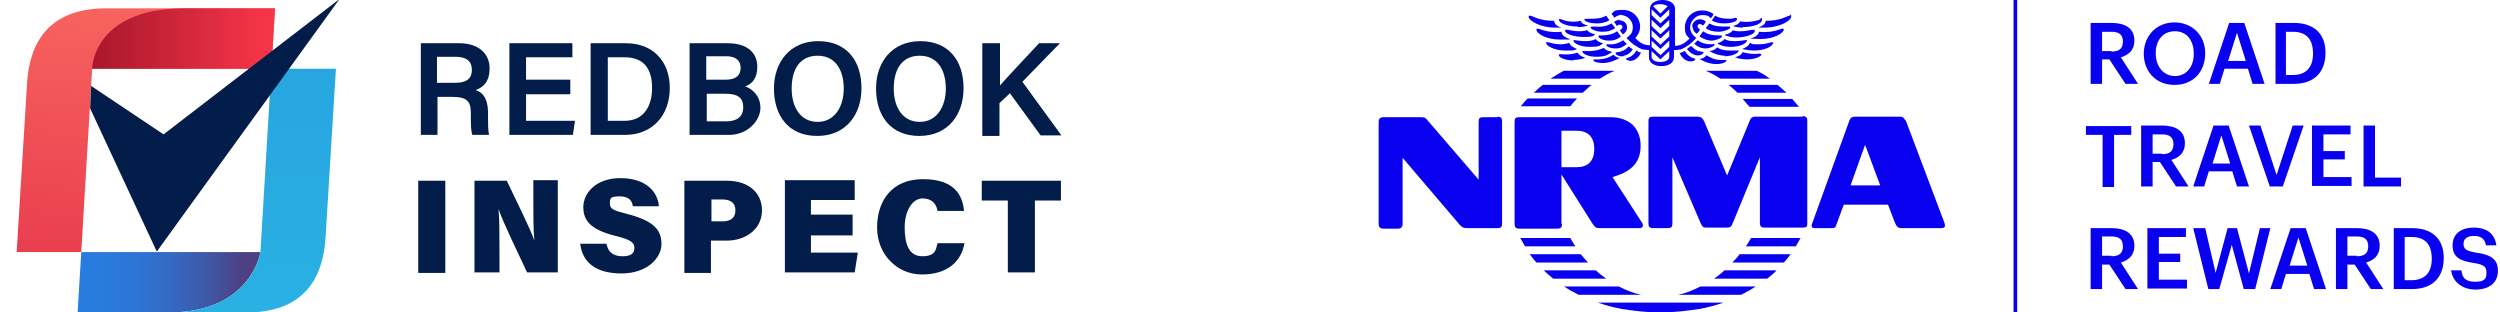 <?xml version="1.0" encoding="UTF-8"?>
<svg id="Layer_1" xmlns="http://www.w3.org/2000/svg" xmlns:xlink="http://www.w3.org/1999/xlink" version="1.1" viewBox="0 0 480 60">
  <!-- Generator: Adobe Illustrator 29.4.0, SVG Export Plug-In . SVG Version: 2.1.0 Build 152)  -->
  <defs>
    <style>
      .st0 {
        fill: url(#linear-gradient2);
      }

      .st1 {
        fill: url(#linear-gradient1);
      }

      .st2 {
        fill: url(#linear-gradient3);
      }

      .st3 {
        fill: url(#linear-gradient);
      }

      .st4 {
        fill: #0a00f0;
      }

      .st5 {
        fill: #021d49;
      }
    </style>
    <linearGradient id="linear-gradient" x1="31" y1="-4.6" x2="24.4" y2="48.9" gradientUnits="userSpaceOnUse">
      <stop offset="0" stop-color="#f96961"/>
      <stop offset="1" stop-color="#ea3f4f"/>
    </linearGradient>
    <linearGradient id="linear-gradient1" x1="17.7" y1="7.4" x2="52.8" y2="7.4" gradientUnits="userSpaceOnUse">
      <stop offset="0" stop-color="#a9172c"/>
      <stop offset=".9" stop-color="#f33347"/>
      <stop offset="1" stop-color="#f83549"/>
    </linearGradient>
    <linearGradient id="linear-gradient2" x1="14.7" y1="54.2" x2="45.9" y2="54.2" gradientUnits="userSpaceOnUse">
      <stop offset="0" stop-color="#297de0"/>
      <stop offset=".2" stop-color="#2a7adc"/>
      <stop offset=".4" stop-color="#2e73d2"/>
      <stop offset=".6" stop-color="#3568c0"/>
      <stop offset=".8" stop-color="#3e58a8"/>
      <stop offset="1" stop-color="#4a4388"/>
      <stop offset="1" stop-color="#4d4083"/>
    </linearGradient>
    <linearGradient id="linear-gradient3" x1="48.4" y1="61.9" x2="48.4" y2="14.5" gradientUnits="userSpaceOnUse">
      <stop offset="0" stop-color="#2ab1e2"/>
      <stop offset="0" stop-color="#2ab1e2"/>
      <stop offset="1" stop-color="#27a6e0"/>
    </linearGradient>
  </defs>
  <g id="vectors">
    <g id="logo">
      <path id="Vector" class="st4" d="M334.6,5.2c2,0,3.7-.6,3.7-1.4s-.3-.1-.5,0c-.6.2-2.2.6-3.7.3-.1.3-.5.7-1.4.9.5.2,1.3.3,2,.3h0Z"/>
      <path id="Vector_2" class="st4" d="M343,17.8c-.6-.5-1.1-1-1.7-1.5h-9.4c.6.5,1.2,1,1.7,1.5h9.4Z"/>
      <path id="Vector_3" class="st4" d="M306.4,7.5c-.6.3-1.3.4-1.9.4-1.2,0-2-.2-2.2-.2s-.2,0-.2.1c0,.4,1.1,1.2,3.1,1.2s1.9-.2,2.6-.7c-.5-.1-1.2-.4-1.4-.8Z"/>
      <path id="Vector_4" class="st4" d="M338.9,5.3c2.7,0,5-1.3,5-2.1s0-.3-.3-.2c-.6.1-1.7,1-4.6,1,0,.6-.5.9-1.4,1.3.6,0,.8,0,1.2,0h0Z"/>
      <path id="Vector_5" class="st4" d="M339.8,15.1c-.8-.6-1.6-1.1-2.5-1.5h-9.8c1,.4,1.9.9,2.8,1.5h9.5Z"/>
      <path id="Vector_6" class="st4" d="M311.2,2.9c1.3,0,2.3,1.1,2.3,2.3s-.5,1.5-1.2,2.1c0,.1.2.2.3.3.1.1.3.3.4.4.2.2.5.4.7.6,0,0,.1,0,.2.1.3.2.5.3.8.5.1,0,.2.1.4.2.1,0,.3.1.4.1.3,0,.6.1.9.1,0,0,.1,0,.2,0v1.4c0,1.1,1.1,1.7,2.4,1.7s2.4-.6,2.4-1.7v-1.4c0,0,.1,0,.2,0,.3,0,.6,0,.9-.1.1,0,.3,0,.4-.1.1,0,.2-.1.4-.2.3-.1.5-.3.8-.5,0,0,.1,0,.2-.1.2-.2.5-.4.7-.6.1-.1.3-.3.4-.4,0-.1.2-.2.3-.3-.7-.5-1.2-1.2-1.2-2.1s.9-2.3,2.3-2.3,1.2.3,1.7.6c.2-.3.4-.5.5-.8-.7-.5-1.4-.7-2.2-.7-2,0-3.3,1.6-3.3,3.2s.4,1.6.9,2.2c-.6.6-1.5,1.4-2.8,1.4V1.7c0-1.1-1.1-1.7-2.4-1.7s-2.4.6-2.4,1.7v7c-1.4,0-2.3-.8-2.8-1.4.5-.6.9-1.3.9-2.2,0-1.6-1.3-3.2-3.3-3.2s-1.5.3-2.2.7c.2.3.4.5.5.8.5-.3,1-.6,1.7-.6h0ZM318.8.8c.6,0,1.1.2,1.4.4l-1.4,1.4-1.4-1.4c.3-.3.8-.4,1.4-.4ZM317.1,1.8l1.7,1.6,1.7-1.6v1.1l-1.7,1.6-1.7-1.6v-1.1ZM317.1,3.8l1.7,1.6,1.7-1.6v1.2l-1.7,1.6-1.7-1.6v-1.2h0ZM317.1,5.8l1.7,1.6,1.7-1.6v1.2l-1.7,1.6-1.7-1.6v-1.2ZM317.1,7.8l1.7,1.6,1.7-1.6v1.2l-1.7,1.6-1.7-1.6v-1.2h0ZM317.1,9.8l1.7,1.6,1.7-1.6v1.1c0,.6-.7,1-1.7,1s-1.7-.4-1.7-1v-1.1h0Z"/>
      <path id="Vector_7" class="st4" d="M328.6,3.9c.7.4,1.5.6,2.5.6s2.4-.3,2.4-.8-.4-.2-1.1-.1c-1,0-2.1,0-3.1-.6-.2.3-.4.6-.6.9h0Z"/>
      <path id="Vector_8" class="st4" d="M311.2,7c-.2-.3-.4-.6-.7-1-.8.5-1.5.8-3.2.8-.3,0-.4,0-.4.2,0,.3.9.8,2,.8s1.7-.3,2.3-.8Z"/>
      <path id="Vector_9" class="st4" d="M325,5.2c0,.5.3,1,.8,1.3.2-.2.4-.5.6-.8-.4-.3-.6-.6-.4-.9.2-.3.6-.2,1,.1.2-.2.4-.5.5-.8-.3-.2-.7-.4-1.1-.4-.9,0-1.5.7-1.5,1.4h0Z"/>
      <path id="Vector_10" class="st4" d="M338.2,10.5c0-.1-.1-.2-.4-.2-.9.1-2,.1-3.2-.3-.3.6-.8.8-1.5,1,.8.3,1.7.4,2.3.4,1.7,0,2.8-.6,2.8-1h0Z"/>
      <path id="Vector_11" class="st4" d="M330.2,6.8c-1.6,0-2.3-.2-3.2-.8-.3.4-.5.7-.7,1,.6.4,1.5.8,2.3.8s2-.5,2-.8-.1-.2-.4-.2Z"/>
      <path id="Vector_12" class="st4" d="M331.1,10.8c1.7,0,2.7-.7,2.7-1s0-.1-.2-.1c-.2,0-1,0-1.5,0-1.1,0-1.8-.2-2.4-.6-.5.5-.8.6-1.5.7.8.5,2,.9,3,.9h0Z"/>
      <path id="Vector_13" class="st4" d="M332.3,9c2,0,3.1-.8,3.1-1.2s0-.1-.2-.1c-.2,0-1,.2-2.2.2s-1.4-.2-1.9-.4c-.3.4-.9.7-1.4.8.7.5,1.6.7,2.6.7Z"/>
      <path id="Vector_14" class="st4" d="M323.4,9.8c-.3.2-.6.3-.9.4.4.9,1.1,1.5,2,1.6.5,0,1-.2,1-.4s-.4-.2-.6-.3c-.6-.3-1-.6-1.4-1.3h0Z"/>
      <path id="Vector_15" class="st4" d="M335.9,20.5h9.5c-.4-.5-.9-1-1.3-1.5h-9.5c.4.5.9,1,1.3,1.5Z"/>
      <path id="Vector_16" class="st4" d="M327.2,10.1c0-.1-.3-.1-.5-.2-.5,0-1.2-.2-2-1.1-.3.2-.5.4-.8.6.5.7,1.2,1.1,1.7,1.2.9.2,1.5-.3,1.5-.6Z"/>
      <path id="Vector_17" class="st4" d="M340.5,8.3c0,0,0-.2-.2-.2-.5,0-1,.4-2.6.4s-1.1,0-1.7-.3c-.2.6-.9,1-1.5,1.2.8.2,1.6.3,2.3.3,2.2,0,3.6-.9,3.6-1.4Z"/>
      <path id="Vector_18" class="st4" d="M331.6,5.1c-1.4,0-2.3,0-3.4-.6-.2.3-.5.6-.7.9.6.5,1.6.7,2.5.7s2.2-.5,2.2-.8-.2-.2-.6-.2h0Z"/>
      <path id="Vector_19" class="st4" d="M301.4,8.2c-.6.2-1.3.3-1.7.3-1.6,0-2.1-.4-2.6-.4s-.2.1-.2.2c0,.5,1.5,1.4,3.6,1.4s1.5,0,2.3-.3c-.6-.2-1.3-.6-1.5-1.2Z"/>
      <path id="Vector_20" class="st4" d="M327.4,9.3c1,0,1.8-.5,1.8-.7,0-.2-.2-.2-.4-.1-1.1,0-1.9-.1-2.9-.8,0,0,0,0,0,.1-.2.2-.4.4-.6.6.7.6,1.3.9,2.2.9Z"/>
      <path id="Vector_21" class="st4" d="M331.5,11.6c0-.2-.5,0-1.2-.1-1.1,0-1.8-.4-2.7-.9-.2.4-.7.7-1.3.7.6.4,1.9,1,3.2,1s1.9-.4,1.9-.6Z"/>
      <path id="Vector_22" class="st4" d="M336.6,5.7c-.4,0-1.2.3-2.3.3s-1,0-1.6-.2c-.2.4-.8.7-1.6.9.5.3,1.5.5,2.2.5,1.8,0,3.6-.6,3.6-1.2s0-.2-.3-.2h0Z"/>
      <path id="Vector_23" class="st4" d="M342.5,5.7c0-.1,0-.2-.3-.2-.3,0-1.9.9-4.5.6,0,.6-.8,1.1-1.7,1.3.5,0,1.3.1,2,.1,2.5,0,4.5-1.1,4.5-1.9h0Z"/>
      <path id="Vector_24" class="st4" d="M301.4,45.7h-9.5c.3.5.6,1.1.9,1.6h9.7c-.4-.5-.7-1.1-1-1.6Z"/>
      <path id="Vector_25" class="st4" d="M306.4,51.9h-10c.6.6,1.2,1.1,1.8,1.6h10.2c-.7-.5-1.4-1-2-1.6h0Z"/>
      <path id="Vector_26" class="st4" d="M311.2,59.3c2.6.4,5.3.7,7.6.7s5-.3,7.6-.7c1.6-.3,3.1-.7,4.5-1.2h-24.1c1.4.5,2.9.9,4.5,1.2h0Z"/>
      <path id="Vector_27" class="st4" d="M310.9,55h-10.6c.9.6,1.8,1.1,2.8,1.6h12c-1.5-.3-2.9-.9-4.3-1.6h0Z"/>
      <path id="Vector_28" class="st4" d="M303.5,48.8h-9.8c.4.5.8,1.1,1.3,1.6h9.9c-.5-.5-.9-1-1.4-1.6h0Z"/>
      <path id="Vector_29" class="st4" d="M302.1,11.5c.6,0,1.5-.1,2.3-.4-.7-.2-1.2-.5-1.5-1-1.2.4-2.3.4-3.2.3-.3,0-.4,0-.4.2,0,.4,1.1,1,2.8,1h0Z"/>
      <path id="Vector_30" class="st4" d="M302.8,18.9h-9.5c-.5.5-.9,1-1.3,1.5h9.5c.4-.5.8-1,1.3-1.5Z"/>
      <path id="Vector_31" class="st4" d="M287.6,22.5h-2.8c-.7,0-.9.2-.9.9v11.1l-9.9-11.5c-.3-.4-.5-.5-1.2-.5h-7.2c-.6,0-.9.3-.9.9v19.6c0,.6.3.9.9.9h2.8c.6,0,.9-.3.9-.9v-12.7l11,12.9c.4.4.6.6,1.4.6h5.8c.7,0,.9-.2.9-.9v-19.6c0-.6-.2-.9-.9-.9h0Z"/>
      <path id="Vector_32" class="st4" d="M322.3,56.6h12c1-.5,1.9-1,2.8-1.6h-10.6c-1.4.7-2.8,1.3-4.3,1.6h0Z"/>
      <path id="Vector_33" class="st4" d="M335.1,47.3h9.7c.3-.5.6-1.1.9-1.6h-9.5c-.3.5-.6,1.1-1,1.6Z"/>
      <path id="Vector_34" class="st4" d="M298.6,5.3c.4,0,.6,0,1.2,0-1-.3-1.3-.7-1.4-1.3-2.9,0-4-.9-4.6-1-.2,0-.3,0-.3.2,0,.8,2.3,2.1,5,2.1h0Z"/>
      <path id="Vector_35" class="st4" d="M365.8,23.1c-.2-.4-.4-.7-1-.7h-8.6c-.6,0-.9.2-1.1.7l-7.2,19.9c-.2.5,0,.8.5.8h3.2c.6,0,.8,0,1-.7l1.4-3.8h8.5l1.3,3.4c.4.9.6,1.1,1.4,1.1h7.4c.8,0,1-.2.7-1.1l-7.4-19.6h0ZM355.3,35.6l2.8-7.8,2.9,7.8h-5.8Z"/>
      <path id="Vector_36" class="st4" d="M346.1,22.4h-9c-.8,0-1,.3-1.2.9l-4.3,10.4-4.4-10.4c-.3-.6-.5-.9-1.4-.9h-8.4c-.7,0-.9.2-.9.9v19.6c0,.6.2.9.9.9h2.8c.7,0,.9-.2.9-.9v-12.7l5.4,12.6c.4.8.5.9,1.1.9h3.8c.8,0,1-.1,1.3-.9l5.2-12.6v12.6c0,.6.2.9.9.9h7.4c.7,0,.8-.2.8-.9v-19.6c0-.6-.2-.9-.9-.9Z"/>
      <path id="Vector_37" class="st4" d="M332.6,50.4h9.9c.5-.5.9-1.1,1.3-1.6h-9.8c-.4.6-.9,1.1-1.4,1.6h0Z"/>
      <path id="Vector_38" class="st4" d="M329.1,53.5h10.2c.6-.5,1.3-1,1.8-1.6h-10c-.6.6-1.3,1.1-2,1.6h0Z"/>
      <path id="Vector_39" class="st4" d="M299.8,42.9v-9.4l6,9.5c.4.6.6.8,1.3.8h7.7c.6,0,.8-.5.5-1l-5.7-8.8c3.1-.9,5.4-2.4,5.4-6s-2.4-5.5-5.8-5.5h-17.5c-.7,0-.9.2-.9.9v19.6c0,.6.2.9.9.9h7.3c.6,0,.9-.2.9-.9h0ZM299.8,25.1h2.9c2.1,0,3.4,1.1,3.4,3.5s-1.3,3.5-3.4,3.5h-2.9v-7Z"/>
      <path id="Vector_40" class="st4" d="M306,5.1c-.4,0-.6,0-.6.2,0,.3,1.1.8,2.2.8s1.8-.2,2.5-.7c-.2-.3-.4-.6-.7-.9-1.1.6-1.9.7-3.4.6h0Z"/>
      <path id="Vector_41" class="st4" d="M304.7,5.8c-.6.2-1.1.2-1.6.2-1.1,0-1.9-.3-2.3-.3-.2,0-.3,0-.3.2,0,.6,1.7,1.2,3.6,1.2s1.7-.2,2.2-.5c-.9-.2-1.4-.5-1.6-.9h0Z"/>
      <path id="Vector_42" class="st4" d="M311,3.8c-.4,0-.8.2-1.1.4.2.3.4.5.5.8.4-.3.7-.4,1-.1.3.3,0,.7-.4.9.2.3.4.6.6.8.5-.3.8-.8.8-1.3,0-.8-.6-1.4-1.5-1.4h0Z"/>
      <path id="Vector_43" class="st4" d="M312.3,8.4c-.2-.2-.4-.4-.6-.6,0,0,0,0,0-.1-.9.6-1.8.9-2.9.8-.3,0-.4,0-.4.1,0,.3.7.7,1.8.7s1.5-.4,2.2-.9Z"/>
      <path id="Vector_44" class="st4" d="M302.9,5.2c.7,0,1.5-.1,2-.3-1-.2-1.3-.6-1.4-.9-1.6.4-3.1,0-3.7-.3-.2,0-.5-.1-.5,0,0,.8,1.7,1.4,3.7,1.4h0Z"/>
      <path id="Vector_45" class="st4" d="M309.4,9.9c-.6-.1-1-.2-1.5-.7-.7.3-1.3.5-2.4.6-.5,0-1.3,0-1.5,0s-.2,0-.2.1c0,.3.9,1,2.7,1s2.2-.4,3-.9h0Z"/>
      <path id="Vector_46" class="st4" d="M299.8,6.1c-2.6.3-4.2-.6-4.5-.6-.2,0-.3,0-.3.2,0,.8,2,1.9,4.5,1.9s1.5,0,2-.1c-.9-.2-1.6-.7-1.7-1.3h0Z"/>
      <path id="Vector_47" class="st4" d="M313.1,11.7c.9-.1,1.5-.7,2-1.6-.3,0-.6-.2-.9-.4-.4.6-.7,1-1.4,1.3-.3.1-.6.2-.6.3,0,.2.5.4,1,.4h0Z"/>
      <path id="Vector_48" class="st4" d="M306.5,4.5c1,0,1.8-.2,2.5-.6-.2-.3-.4-.6-.6-.9-1,.6-2.2.6-3.1.6-.7,0-1.1,0-1.1.1,0,.5,1.3.8,2.4.8h0Z"/>
      <path id="Vector_49" class="st4" d="M311.8,10.7c.6-.1,1.2-.5,1.7-1.2-.3-.2-.5-.4-.8-.6-.8.9-1.5,1-2,1.1-.2,0-.5,0-.5.2,0,.3.6.7,1.5.6Z"/>
      <path id="Vector_50" class="st4" d="M303.9,17.8c.6-.5,1.1-1.1,1.7-1.5h-9.4c-.6.5-1.2,1-1.7,1.5h9.4Z"/>
      <path id="Vector_51" class="st4" d="M309.8,10.5c-.8.5-1.5.8-2.7.9-.7,0-1.2,0-1.2.1,0,.3.7.6,1.9.6s2.6-.6,3.2-1c-.5,0-1-.3-1.3-.7Z"/>
      <path id="Vector_52" class="st4" d="M310,13.6h-9.8c-.9.5-1.7,1-2.5,1.5h9.5c.9-.6,1.8-1.1,2.8-1.5Z"/>
    </g>
    <path id="divider" class="st4" d="M387.3,0h-.7v60h.7V0Z"/>
    <path id="tagline" class="st4" d="M401.5,4.4h3.9c2.6,0,4.4,1,4.4,3.4h0c0,1.9-1.2,2.8-2.6,3.2l3.3,5.1h-2.4l-3.1-4.7h-1.4v4.7h-2.2V4.4h0ZM405.4,9.9c1.5,0,2.2-.6,2.2-1.9h0c0-1.4-.8-1.9-2.2-1.9h-1.8v3.7h1.8ZM411.6,10.4h0c0-3.6,2.5-6.1,5.9-6.1s5.9,2.5,5.9,5.9h0c0,3.6-2.3,6.1-5.9,6.1s-5.9-2.6-5.9-6h0ZM421.2,10.3h0c0-2.5-1.3-4.3-3.6-4.3s-3.7,1.7-3.7,4.2h0c0,2.7,1.6,4.4,3.7,4.4s3.6-1.7,3.6-4.2ZM428.1,4.4h2.8l3.9,11.7h-2.3l-.9-2.9h-4.5l-.9,2.9h-2.1l3.9-11.7ZM427.7,11.7h3.5l-1.7-5.4-1.7,5.4ZM436.8,4.4h3.6c4.1,0,6.1,2.3,6.1,5.7h0c0,3.6-2,6-6.1,6h-3.5V4.4h0ZM440.2,14.4c2.6,0,3.9-1.5,3.9-4.1h0c0-2.7-1.2-4.2-3.9-4.2h-1.3v8.3h1.3ZM403.8,25.9h-3.3v-1.7h8.7v1.7h-3.3v10h-2.2v-10h0ZM411.2,24.1h3.9c2.6,0,4.4,1,4.4,3.4h0c0,1.9-1.2,2.8-2.6,3.2l3.3,5.1h-2.4l-3.1-4.7h-1.4v4.7h-2.2v-11.7h0ZM415.1,29.6c1.5,0,2.2-.6,2.2-1.9h0c0-1.4-.8-1.9-2.2-1.9h-1.8v3.7h1.8ZM425.1,24.1h2.8l3.9,11.7h-2.3l-.9-2.9h-4.5l-.9,2.9h-2.1l3.9-11.7ZM424.7,31.4h3.5l-1.7-5.4-1.7,5.4ZM431.7,24.1h2.3l3.1,9.5,3.1-9.5h2.1l-4,11.7h-2.5l-4-11.7h0ZM444,24.1h7.3v1.7h-5.2v3.2h4.1v1.6h-4.1v3.4h5.4v1.7h-7.6v-11.7ZM453.8,24.1h2.2v10h5v1.7h-7.2v-11.7ZM401.5,43.8h3.9c2.6,0,4.4,1,4.4,3.4h0c0,1.9-1.2,2.8-2.6,3.2l3.3,5.1h-2.4l-3.1-4.7h-1.4v4.7h-2.2v-11.7h0ZM405.4,49.2c1.5,0,2.2-.6,2.2-1.9h0c0-1.4-.8-1.9-2.2-1.9h-1.8v3.7h1.8ZM412.4,43.8h7.3v1.7h-5.2v3.2h4.1v1.6h-4.1v3.4h5.4v1.7h-7.6v-11.7ZM421.2,43.8h2.2l2,8.6,2.3-8.6h1.8l2.3,8.7,2.1-8.7h2l-2.9,11.7h-2.2l-2.3-8.5-2.4,8.5h-2.1l-2.9-11.7ZM439.9,43.8h2.8l3.9,11.7h-2.3l-.9-2.9h-4.5l-.9,2.9h-2.1l3.9-11.7ZM439.5,51h3.5l-1.7-5.4-1.7,5.4ZM448.6,43.8h3.9c2.6,0,4.4,1,4.4,3.4h0c0,1.9-1.2,2.8-2.6,3.2l3.3,5.1h-2.4l-3.1-4.7h-1.4v4.7h-2.2v-11.7h0ZM452.5,49.2c1.5,0,2.2-.6,2.2-1.9h0c0-1.4-.8-1.9-2.2-1.9h-1.8v3.7h1.8ZM459.5,43.8h3.6c4.1,0,6.1,2.3,6.1,5.7h0c0,3.6-2,6-6.1,6h-3.5v-11.7h0ZM463,53.8c2.6,0,3.9-1.5,3.9-4.1h0c0-2.7-1.2-4.2-3.9-4.2h-1.3v8.3h1.3ZM470.5,51.9h2.1c.1,1.2.6,2.2,2.6,2.2s2.2-.7,2.2-1.8-.5-1.5-2.4-1.8c-2.8-.4-4.1-1.2-4.1-3.4s1.6-3.4,4.1-3.4,4,1.2,4.3,3.4h-2c-.2-1.2-.9-1.8-2.3-1.8s-2,.6-2,1.5.4,1.4,2.4,1.7c2.8.4,4.2,1.2,4.2,3.5s-1.7,3.6-4.3,3.6-4.5-1.6-4.7-3.8h0Z"/>
  </g>
  <g>
    <path class="st5" d="M84,18.6v7.3h-3.2V8.3h7.4c3.8,0,5.8,2.1,5.8,4.8s-1.3,3.7-2.7,4.2c1.1.3,2.4,1.3,2.4,4.4v.8c0,1.2,0,2.6.2,3.4h-3.2c-.3-.8-.3-2.1-.3-3.9v-.3c0-2.1-.6-3.1-3.5-3.1h-2.9ZM84,15.9h3.4c2.3,0,3.2-.9,3.2-2.5s-1-2.5-3.1-2.5h-3.6v5Z"/>
    <path class="st5" d="M109.5,18.1h-8.5v5.1h9.4l-.4,2.7h-12.2V8.3h12.1v2.7h-8.9v4.3h8.5v2.7Z"/>
    <path class="st5" d="M113.5,8.3h6.7c5.1,0,8.4,3.4,8.4,8.6s-3.3,9-8.6,9h-6.6V8.3ZM116.8,23.2h3.1c3.6,0,5.3-2.7,5.3-6.3s-1.5-5.9-5.3-5.9h-3.2v12.2Z"/>
    <path class="st5" d="M132.3,8.3h7.4c4.1,0,5.7,2.1,5.7,4.5s-1.1,3.3-2.3,3.8c1.2.4,2.9,1.7,2.9,4.1s-2.4,5.2-6,5.2h-7.6V8.3ZM139.3,15.3c2.1,0,2.9-.9,2.9-2.3s-1-2.2-2.7-2.2h-3.9v4.5h3.7ZM135.6,23.3h3.8c2.1,0,3.3-.9,3.3-2.7s-1-2.6-3.4-2.6h-3.6v5.4Z"/>
    <path class="st5" d="M165.4,17c0,4.9-2.9,9.1-8.5,9.1s-8.3-4-8.3-9.1,3.1-9.1,8.5-9.1,8.3,3.7,8.3,9ZM152,17c0,3.6,1.7,6.4,5,6.4s5-3,5-6.4-1.5-6.3-5-6.3-5,2.7-5,6.3Z"/>
    <path class="st5" d="M185,17c0,4.9-2.9,9.1-8.5,9.1s-8.3-4-8.3-9.1,3.1-9.1,8.5-9.1,8.3,3.7,8.3,9ZM171.6,17c0,3.6,1.7,6.4,5,6.4s5-3,5-6.4-1.5-6.3-5-6.3-5,2.7-5,6.3Z"/>
    <path class="st5" d="M188.7,8.3h3.3v8.1c1.2-1.4,5.1-5.5,7.5-8.1h4l-7.2,7.4,7.5,10.3h-4l-5.9-8.1-2,1.9v6.3h-3.3V8.3Z"/>
    <path class="st5" d="M85.5,34.7v17.7h-5.2v-17.7h5.2Z"/>
    <path class="st5" d="M91.1,52.4v-17.7h6.2c1.9,4,4.6,9.4,5.3,11.5h0c-.2-1.8-.2-5-.2-7.8v-3.8h4.7v17.7h-5.9c-1.5-3.2-4.7-9.8-5.5-12.2h0c.2,1.7.2,5.1.2,8.2v4h-4.7Z"/>
    <path class="st5" d="M116.5,47c.3,1.5,1.4,2.2,3,2.2s2.3-.5,2.3-1.6-.8-1.6-3.6-2.3c-5.2-1.3-6.2-3.2-6.2-5.6s2.2-5.5,7.1-5.5,7.2,2.6,7.4,5.4h-5c-.1-.9-.6-1.9-2.5-1.9s-1.9.4-1.9,1.4.6,1.3,3.4,2c5.4,1.4,6.5,3.3,6.5,5.8s-2.6,5.6-7.7,5.6-7.5-2.3-7.9-5.7h5Z"/>
    <path class="st5" d="M131.4,34.7h8.2c4,0,6.7,2.2,6.7,5.7s-3,5.8-6.8,5.8h-3v6.2h-5.1v-17.7ZM136.6,42.5h2.1c1.5,0,2.5-.6,2.5-2.1s-1-2.1-2.5-2.1h-2.1v4.2Z"/>
    <path class="st5" d="M163.7,45.2h-8v3.3h9l-.6,3.8h-13.4v-17.7h13.4v3.8h-8.4v2.8h8v3.8Z"/>
    <path class="st5" d="M185.2,46.6c-.6,3.7-3.4,6.1-8.2,6.1s-8.6-3.9-8.6-9,2.8-9.3,8.8-9.3,7.6,3,7.9,6.1h-5.1c-.2-1.3-1-2.4-2.9-2.4s-3.4,2.4-3.4,5.5.7,5.6,3.4,5.6,2.6-1.5,2.9-2.5h5.2Z"/>
    <path class="st5" d="M193.5,38.5h-5v-3.8h15.2v3.8h-5v13.8h-5.2v-13.8Z"/>
    <path class="st3" d="M3.3,48.4h12.3l2.1-35.2h34.4l.7-11.6H20.4C9.5,1.6,5.7,8,5.2,15.9l-2,32.5Z"/>
    <path class="st1" d="M17.7,13.2c0-1.9,1.7-11.6,17.7-11.6h17.4l-.7,11.6H17.7Z"/>
    <path class="st0" d="M50,48.4s-1.7,11.6-17.7,11.6H14.9l.7-11.6h34.4Z"/>
    <path class="st2" d="M52.1,13.2l-2.1,35.2s-1.7,11.6-17.7,11.6h15c10.9,0,14.7-6.4,15.2-14.3l2-32.5h-12.3Z"/>
    <polygon class="st5" points="31.4 25.8 17.5 16.5 17.3 20.8 30.1 48.3 65.2 -.2 31.4 25.8"/>
  </g>
</svg>